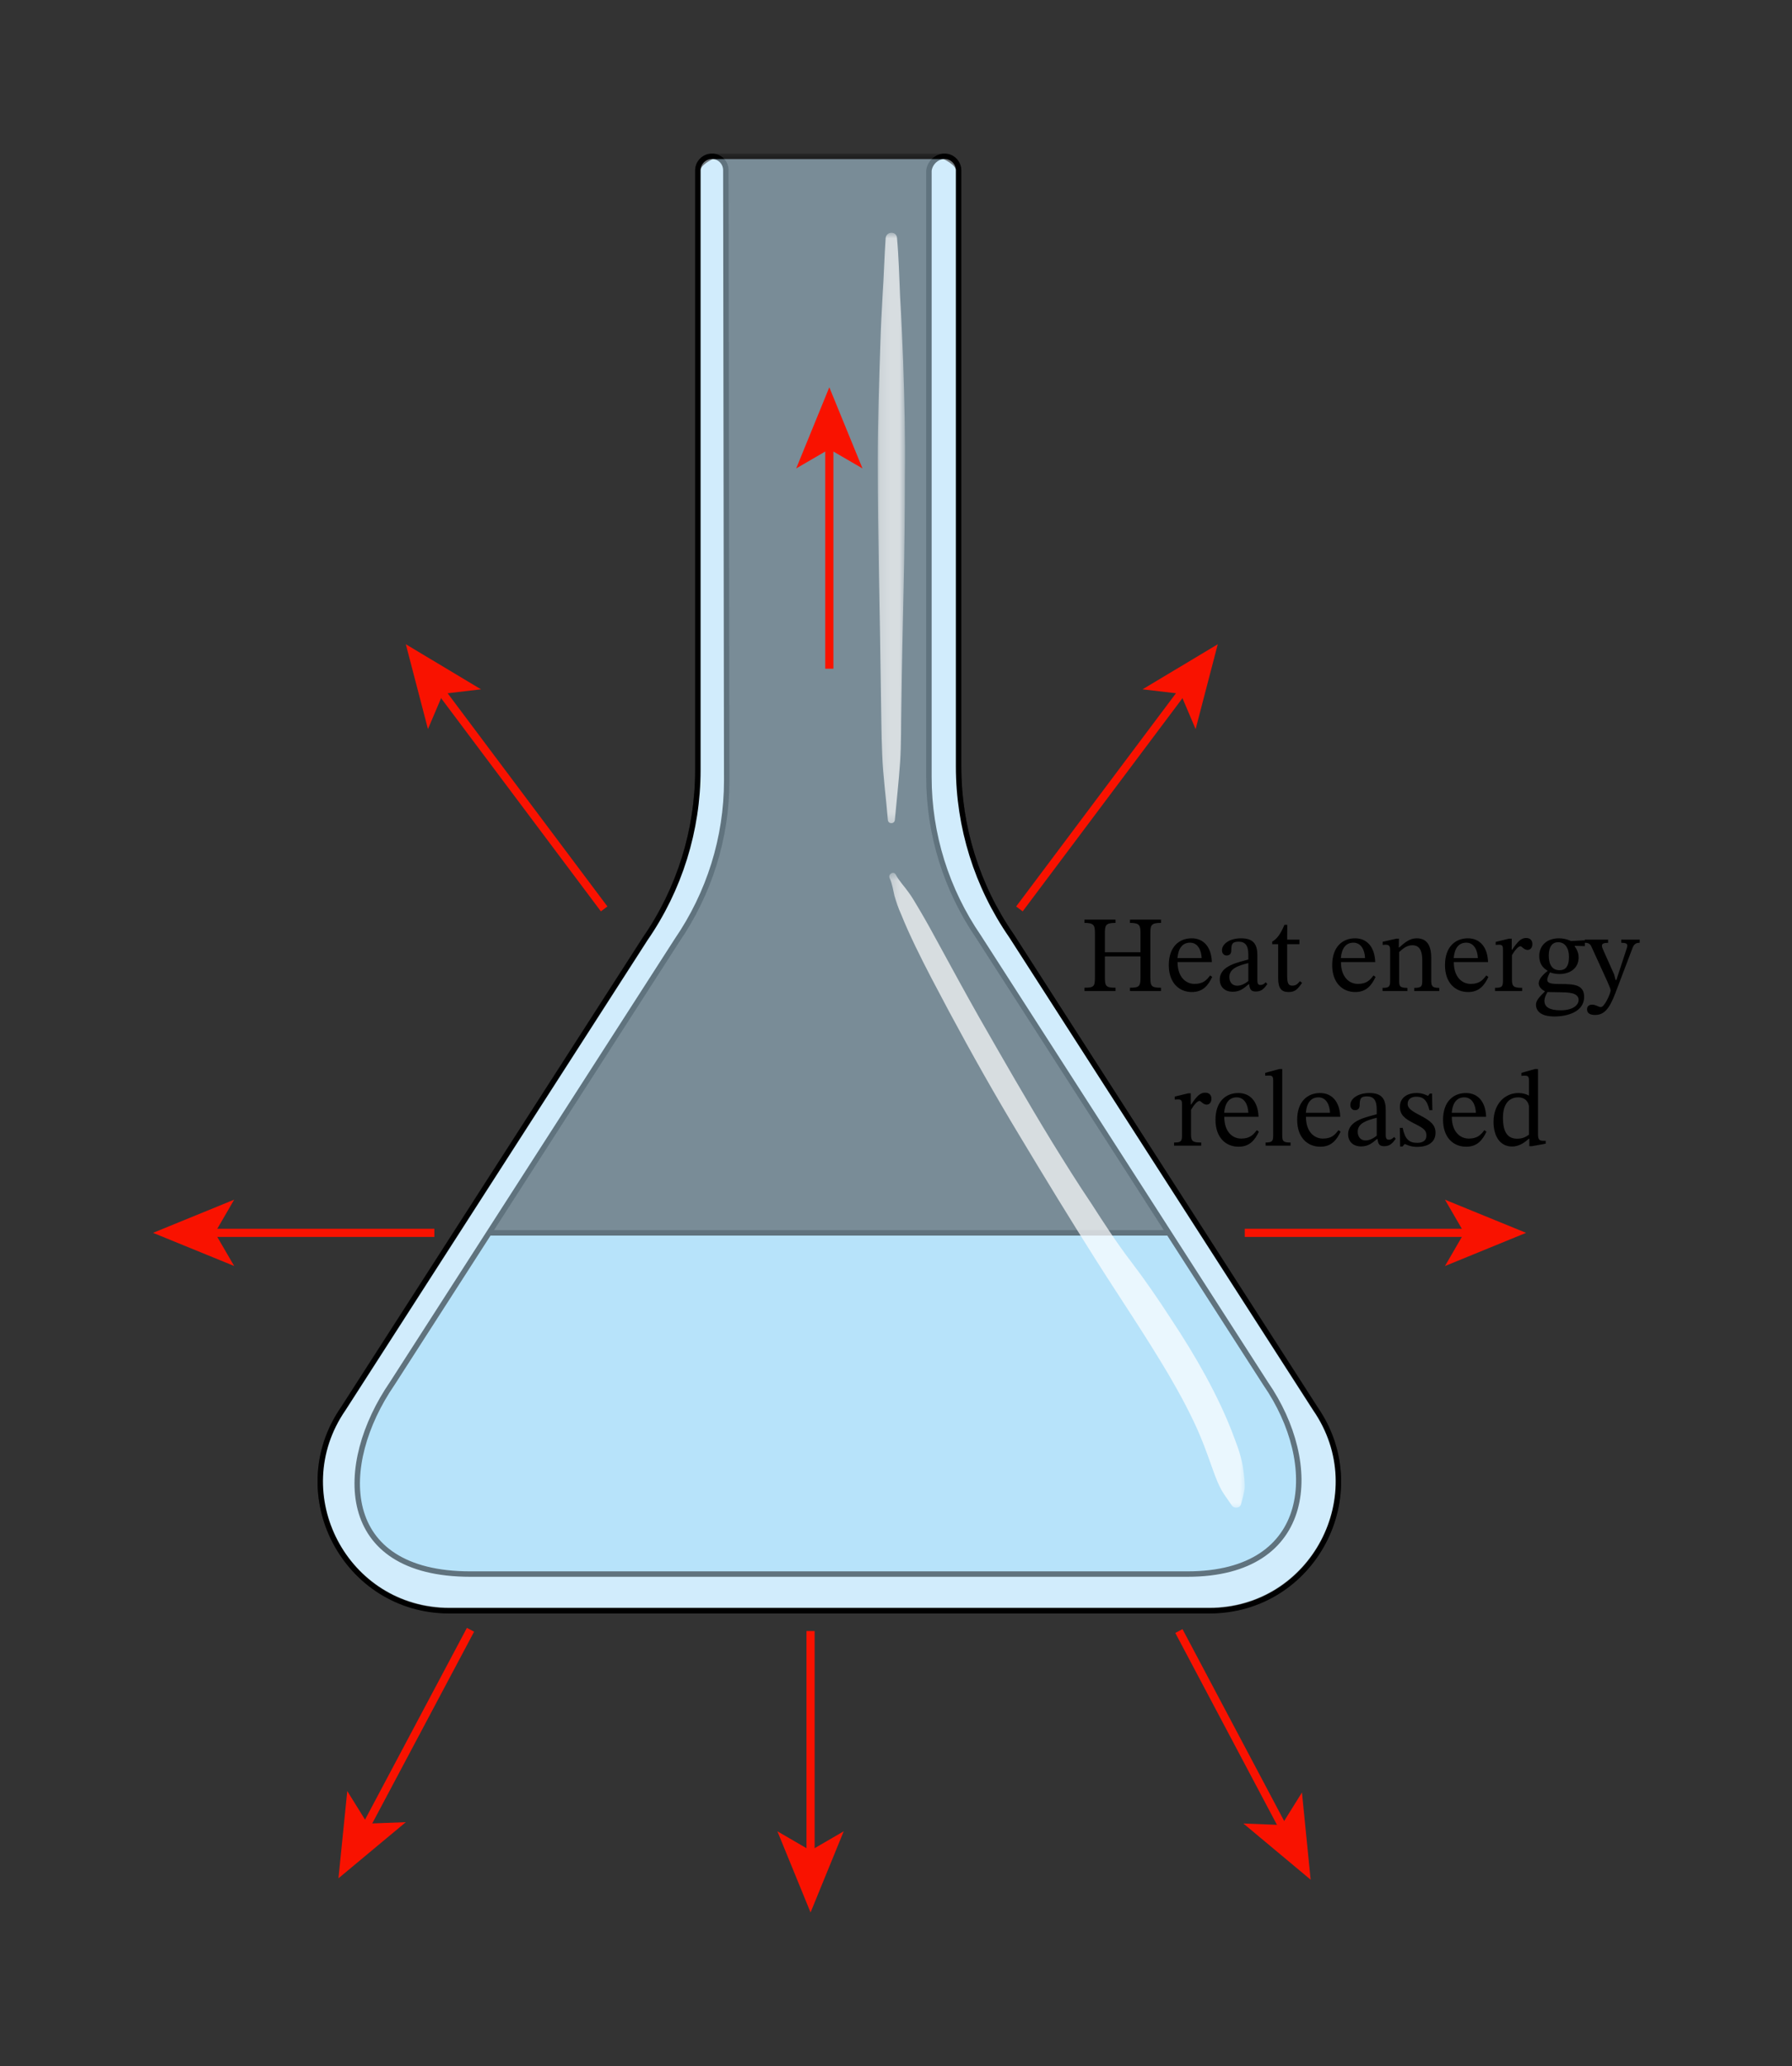 <svg width="245.68" height="283.133" viewBox="0 0 184.26 212.35" class="displayed_equation" xmlns="http://www.w3.org/2000/svg" xmlns:xlink="http://www.w3.org/1999/xlink">
  <rect x="0" y="0" width="184.26" height="212.35" fill="#333333" stroke="none"/>
  <defs>
    <clipPath id="svg152123612067tikz_00002b">
      <path d="M 0.094 0.43 L 101 0.43 L 101 36.602 L 0.094 36.602 Z M 0.094 0.43" />
    </clipPath>
    <clipPath id="svg152123612067tikz_00002Q">
      <path d="M 109 155 L 144 155 L 144 196.613 L 109 196.613 Z M 109 155" />
    </clipPath>
    <clipPath id="svg152123612067tikz_00002a">
      <path d="M0 0H102V37H0z" />
    </clipPath>
    <clipPath id="svg152123612067tikz_00002P">
      <path d="M 25 155 L 61 155 L 61 196.613 L 25 196.613 Z M 25 155" />
    </clipPath>
    <clipPath id="svg152123612067tikz_00002B">
      <path d="M 32 15.73 L 138 15.73 L 138 166 L 32 166 Z M 32 15.73" />
    </clipPath>
    <clipPath id="svg152123612067tikz_00002e">
      <path d="M 0.66 1 L 105.891 1 L 105.891 150.832 L 0.66 150.832 Z M 0.66 1" />
    </clipPath>
    <clipPath id="svg152123612067tikz_00002f">
      <path d="M 0.66 0.785 L 105.891 0.785 L 105.891 150.832 L 0.66 150.832 Z M 0.66 0.785" />
    </clipPath>
    <clipPath id="svg152123612067tikz_00002d">
      <path d="M0 0H106V151H0z" />
    </clipPath>
    <clipPath id="svg152123612067tikz_00002O">
      <path d="M 79 188 L 87 188 L 87 196.613 L 79 196.613 Z M 79 188" />
    </clipPath>
    <clipPath id="svg152123612067tikz_00002D">
      <path d="M 32.512 15.73 L 137.906 15.73 L 137.906 165.859 L 32.512 165.859 Z M 32.512 15.73" />
    </clipPath>
    <clipPath id="svg152123612067tikz_00002N">
      <path d="M 148 123 L 156.918 123 L 156.918 131 L 148 131 Z M 148 123" />
    </clipPath>
    <clipPath id="svg152123612067tikz_00002h">
      <path d="M 0.512 0.73 L 105.906 0.73 L 105.906 150.859 L 0.512 150.859 Z M 0.512 0.73" />
    </clipPath>
    <clipPath id="svg152123612067tikz_00002g">
      <path d="M0 0H106V151H0z" />
    </clipPath>
    <clipPath id="svg152123612067tikz_00002M">
      <path d="M 15.734 123 L 25 123 L 25 131 L 15.734 131 Z M 15.734 123" />
    </clipPath>
    <clipPath id="svg152123612067tikz_00002y">
      <path d="M0 0H38V67H0z" />
    </clipPath>
    <clipPath id="svg152123612067tikz_00002o">
      <path d="M 0.512 0.73 L 105.906 0.73 L 105.906 150.859 L 0.512 150.859 Z M 0.512 0.73" />
    </clipPath>
    <clipPath id="svg152123612067tikz_00002l">
      <path d="M 0.66 1 L 105.891 1 L 105.891 150.789 L 0.66 150.789 Z M 0.66 1" />
    </clipPath>
    <clipPath id="svg152123612067tikz_00002m">
      <path d="M 0.66 0.785 L 105.891 0.785 L 105.891 150.789 L 0.66 150.789 Z M 0.66 0.785" />
    </clipPath>
    <clipPath id="svg152123612067tikz_00002k">
      <path d="M0 0H106V151H0z" />
    </clipPath>
    <clipPath id="svg152123612067tikz_00002z">
      <path d="M 0.219 0.539 L 37 0.539 L 37 66 L 0.219 66 Z M 0.219 0.539" />
    </clipPath>
    <clipPath id="svg152123612067tikz_00002n">
      <path d="M0 0H106V151H0z" />
    </clipPath>
    <clipPath id="svg152123612067tikz_00002c">
      <path d="M 0.094 0.43 L 101.086 0.43 L 101.086 36.602 L 0.094 36.602 Z M 0.094 0.43" />
    </clipPath>
    <clipPath id="svg152123612067tikz_00002G">
      <path d="M 90.102 23.84 L 93.176 23.84 L 93.176 84.785 L 90.102 84.785 Z M 90.102 23.84" />
    </clipPath>
    <clipPath id="svg152123612067tikz_00002r">
      <path d="M 0.102 0.84 L 3.176 0.84 L 3.176 61.785 L 0.102 61.785 Z M 0.102 0.84" />
    </clipPath>
    <clipPath id="svg152123612067tikz_00002q">
      <path d="M0 0H4V62H0z" />
    </clipPath>
    <clipPath id="svg152123612067tikz_00002v">
      <path d="M0 0H38V67H0z" />
    </clipPath>
    <clipPath id="svg152123612067tikz_00002w">
      <path d="M 0.219 0.539 L 37.121 0.539 L 37.121 66.238 L 0.219 66.238 Z M 0.219 0.539" />
    </clipPath>
    <clipPath id="svg152123612067tikz_00002u">
      <path d="M 0.102 0.84 L 3.176 0.84 L 3.176 61.785 L 0.102 61.785 Z M 0.102 0.84" />
    </clipPath>
    <clipPath id="svg152123612067tikz_00002t">
      <path d="M0 0H4V62H0z" />
    </clipPath>
    <clipPath id="svg152123612067tikz_00002J">
      <path d="M 91.219 89.539 L 128.121 89.539 L 128.121 155.238 L 91.219 155.238 Z M 91.219 89.539" />
    </clipPath>
    <g clip-path="url(#svg152123612067tikz_00002t)">
      <g clip-path="url(#svg152123612067tikz_00002u)" id="svg152123612067tikz_00002H">
        <path d="M 2.863 14.078 C 2.773 11.879 2.684 9.68 2.551 7.48 C 2.461 5.457 2.414 3.438 2.234 1.461 C 2.191 0.742 1.156 0.742 1.066 1.461 C 0.934 3.391 0.887 5.367 0.754 7.301 C 0.664 8.914 0.574 10.578 0.527 12.195 C 0.395 16.281 0.258 20.32 0.258 24.406 C 0.258 32.266 0.484 40.125 0.574 47.938 C 0.617 50.141 0.617 52.34 0.711 54.539 C 0.797 56.785 1.113 59.031 1.293 61.273 C 1.336 61.723 1.965 61.723 2.012 61.273 C 2.191 59.301 2.414 57.324 2.551 55.348 C 2.684 53.414 2.641 51.441 2.684 49.512 C 2.73 45.559 2.82 41.605 2.91 37.609 C 3 33.703 3.043 29.75 3.043 25.844 C 3.09 21.938 3 18.031 2.863 14.078 Z M 2.863 14.078" fill="#fff" />
      </g>
    </g>
    <g clip-path="url(#svg152123612067tikz_00002n)">
      <g clip-path="url(#svg152123612067tikz_00002o)" id="svg152123612067tikz_00002E">
        <use xlink:href="#svg152123612067tikz_00002p" />
      </g>
    </g>
    <g clip-path="url(#svg152123612067tikz_00002q)">
      <g clip-path="url(#svg152123612067tikz_00002r)" id="svg152123612067tikz_00002s">
        <path d="M 0.102 61.785 L 3.176 61.785 L 3.176 0.84 L 0.102 0.84 Z M 0.102 61.785" fill-opacity=".702" />
      </g>
    </g>
    <g clip-path="url(#svg152123612067tikz_00002v)">
      <g clip-path="url(#svg152123612067tikz_00002w)" id="svg152123612067tikz_00002x">
        <path d="M 0.219 66.238 L 37.121 66.238 L 37.121 0.539 L 0.219 0.539 Z M 0.219 66.238" fill-opacity=".702" />
      </g>
    </g>
    <g id="svg152123612067tikz_00002A" clip-path="url(#svg152123612067tikz_00002a)">
      <g clip-path="url(#svg152123612067tikz_00002b)">
        <path d="M 87.32 0.711 L 13.363 0.711 L 0.383 22.176 L 1.418 30.574 L 5.73 36.32 L 92.621 36.32 L 97.922 33.223 L 100.793 25.859 L 99.355 20.156 Z M 87.32 0.711" fill="#aee1f9" />
      </g>
      <g clip-path="url(#svg152123612067tikz_00002c)">
        <path d="M 1223.203 856.391 L 483.633 856.391 L 353.828 641.742 L 364.18 557.758 L 407.305 500.297 L 1276.211 500.297 L 1329.219 531.273 L 1357.93 604.906 L 1343.555 661.938 Z M 1223.203 856.391" transform="matrix(.1 0 0 -.1 -35 86.35)" fill="none" stroke-width="5.59" stroke="#000" stroke-miterlimit="10" />
      </g>
    </g>
    <g id="svg152123612067tikz_00002p" clip-path="url(#svg152123612067tikz_00002k)">
      <g clip-path="url(#svg152123612067tikz_00002l)">
        <path d="M 41.238 1.062 C 41.062 1.152 39.758 1.738 39.758 2.5 L 39.758 64.109 C 39.758 70.309 37.871 76.371 34.324 81.488 L 3.293 129.762 C -2.766 138.566 3.52 150.512 14.207 150.512 L 92.344 150.512 C 103.031 150.512 109.316 138.52 103.254 129.762 L 72 81.176 C 68.453 76.055 66.566 69.992 66.566 63.797 L 66.566 2.5 C 66.566 1.738 65.176 1.109 65.039 1.062 C 65.039 1.062 65.039 1.062 64.996 1.062 Z M 41.238 1.062" fill="#c0e6fc" />
      </g>
      <g clip-path="url(#svg152123612067tikz_00002m)">
        <path d="M 732.383 1962.875 C 730.625 1961.977 717.578 1956.117 717.578 1948.5 L 717.578 1332.406 C 717.578 1270.414 698.711 1209.789 663.242 1158.617 L 352.93 675.883 C 292.344 587.836 355.195 468.383 462.07 468.383 L 1243.438 468.383 C 1350.312 468.383 1413.164 588.305 1352.539 675.883 L 1040 1161.742 C 1004.531 1212.953 985.664 1273.578 985.664 1335.531 L 985.664 1948.5 C 985.664 1956.117 971.758 1962.406 970.391 1962.875 C 970.391 1962.875 970.391 1962.875 969.961 1962.875 Z M 732.383 1962.875" transform="matrix(.1 0 0 -.1 -32 197.35)" fill="none" stroke-width="5.59" stroke="#000" stroke-miterlimit="10" />
      </g>
    </g>
    <g id="svg152123612067tikz_00002C" clip-path="url(#svg152123612067tikz_00002d)">
      <g clip-path="url(#svg152123612067tikz_00002e)">
        <path d="M 65.129 1.062 C 65.938 1.062 66.566 1.738 66.566 2.5 L 66.566 63.797 C 66.566 69.992 68.453 76.055 72 81.176 L 103.254 129.809 C 109.316 138.609 103.031 150.555 92.344 150.555 L 14.207 150.555 C 3.52 150.555 -2.766 138.566 3.293 129.809 L 34.324 81.535 C 37.871 76.414 39.758 70.352 39.758 64.156 L 39.758 2.5 C 39.758 1.691 40.434 1.062 41.195 1.062 C 42.004 1.062 42.633 1.691 42.633 2.5 L 42.723 65.234 C 42.723 71.117 40.926 76.82 37.602 81.668 L 8.324 127.203 C 2.621 135.512 2.621 146.781 16.363 146.781 L 90.098 146.781 C 103.164 146.781 103.84 135.465 98.137 127.203 L 68.633 81.309 C 65.309 76.461 63.516 70.758 63.516 64.875 L 63.516 2.547 C 63.602 1.738 64.32 1.062 65.129 1.062 Z M 65.129 1.062" fill="#e3f2fc" />
      </g>
      <g clip-path="url(#svg152123612067tikz_00002f)">
        <path d="M 971.289 1962.875 C 979.375 1962.875 985.664 1956.117 985.664 1948.5 L 985.664 1335.531 C 985.664 1273.578 1004.531 1212.953 1040 1161.742 L 1352.539 675.414 C 1413.164 587.406 1350.312 467.953 1243.438 467.953 L 462.07 467.953 C 355.195 467.953 292.344 587.836 352.93 675.414 L 663.242 1158.148 C 698.711 1209.359 717.578 1269.984 717.578 1331.938 L 717.578 1948.5 C 717.578 1956.586 724.336 1962.875 731.953 1962.875 C 740.039 1962.875 746.328 1956.586 746.328 1948.5 L 747.227 1321.156 C 747.227 1262.328 729.258 1205.297 696.016 1156.82 L 403.242 701.469 C 346.211 618.383 346.211 505.688 483.633 505.688 L 1220.977 505.688 C 1351.641 505.688 1358.398 618.852 1301.367 701.469 L 1006.328 1160.414 C 973.086 1208.891 955.156 1265.922 955.156 1324.75 L 955.156 1948.031 C 956.016 1956.117 963.203 1962.875 971.289 1962.875 Z M 971.289 1962.875" transform="matrix(.1 0 0 -.1 -32 197.35)" fill="none" stroke-width="5.59" stroke="#000" stroke-miterlimit="10" />
      </g>
    </g>
    <g clip-path="url(#svg152123612067tikz_00002y)">
      <g clip-path="url(#svg152123612067tikz_00002z)" id="svg152123612067tikz_00002K">
        <path d="M 36.848 62.094 C 36.711 61.016 36.352 59.895 35.945 58.863 C 35.141 56.66 34.105 54.504 32.984 52.441 C 31.906 50.465 30.691 48.488 29.438 46.602 C 28.133 44.582 26.742 42.559 25.305 40.676 C 23.824 38.742 22.52 36.723 21.219 34.703 C 19.824 32.637 18.48 30.48 17.176 28.371 C 14.57 24.105 12.102 19.793 9.633 15.48 C 8.238 13.012 6.895 10.543 5.547 8.074 C 4.871 6.816 4.199 5.605 3.48 4.391 C 3.121 3.809 2.809 3.223 2.402 2.684 C 1.953 2.055 1.461 1.562 1.102 0.887 C 0.875 0.484 0.293 0.844 0.473 1.246 C 0.742 1.832 0.832 2.461 0.965 3.043 C 1.145 3.672 1.371 4.348 1.641 4.93 C 2.09 6.055 2.582 7.129 3.121 8.254 C 4.199 10.496 5.41 12.742 6.578 14.945 C 8.914 19.301 11.34 23.609 13.898 27.832 C 16.457 32.098 19.062 36.363 21.711 40.539 C 24.184 44.445 26.785 48.262 29.121 52.215 C 30.336 54.281 31.594 56.617 32.445 58.68 C 32.938 59.848 33.344 61.062 33.789 62.273 C 34.016 62.902 34.285 63.578 34.602 64.16 C 34.914 64.699 35.273 65.148 35.633 65.688 C 35.855 66.09 36.531 66.047 36.621 65.551 C 36.754 65.059 36.891 64.566 36.98 64.023 C 37.023 63.441 36.934 62.77 36.848 62.094 Z M 36.848 62.094" fill="#fff" />
      </g>
    </g>
    <g clip-path="url(#svg152123612067tikz_00002g)">
      <g clip-path="url(#svg152123612067tikz_00002h)" id="svg152123612067tikz_00002j">
        <path d="M 0.512 150.859 L 105.906 150.859 L 105.906 0.73 L 0.512 0.73 Z M 0.512 150.859" fill-opacity=".502" />
      </g>
    </g>
    <mask id="svg152123612067tikz_00002I">
      <g filter="url(#svg152123612067tikz_00002i)">
        <use xlink:href="#svg152123612067tikz_00002s" />
      </g>
    </mask>
    <mask id="svg152123612067tikz_00002L">
      <g filter="url(#svg152123612067tikz_00002i)">
        <use xlink:href="#svg152123612067tikz_00002x" />
      </g>
    </mask>
    <mask id="svg152123612067tikz_00002F">
      <g filter="url(#svg152123612067tikz_00002i)">
        <use xlink:href="#svg152123612067tikz_00002j" />
      </g>
    </mask>
    <filter id="svg152123612067tikz_00002i" filterUnits="objectBoundingBox" x="0%" y="0%" width="100%" height="100%">
      <feColorMatrix in="SourceGraphic" values="0 0 0 0 1 0 0 0 0 1 0 0 0 0 1 0 0 0 1 0" />
    </filter>
  </defs>
  <use xlink:href="#svg152123612067tikz_00002A" transform="translate(35 126)" />
  <g clip-path="url(#svg152123612067tikz_00002B)">
    <use xlink:href="#svg152123612067tikz_00002C" transform="translate(32 15)" />
  </g>
  <g clip-path="url(#svg152123612067tikz_00002D)">
    <use xlink:href="#svg152123612067tikz_00002E" transform="translate(32 15)" mask="url(#svg152123612067tikz_00002F)" />
  </g>
  <g clip-path="url(#svg152123612067tikz_00002G)">
    <use xlink:href="#svg152123612067tikz_00002H" transform="translate(90 23)" mask="url(#svg152123612067tikz_00002I)" />
  </g>
  <g clip-path="url(#svg152123612067tikz_00002J)">
    <use xlink:href="#svg152123612067tikz_00002K" transform="translate(91 89)" mask="url(#svg152123612067tikz_00002L)" />
  </g>
  <path d="M 621.211 1189.32 L 452.773 1413.969" transform="matrix(.1 0 0 -.1 0 212.35)" fill="none" stroke-width="8.385" stroke="#f91200" stroke-miterlimit="10" />
  <path d="M 41.727 66.215 L 49.461 70.848 L 45.543 71.309 L 44.004 74.934 Z M 41.727 66.215" fill="#f91200" />
  <path d="M 1048.203 1189.32 L 1216.641 1413.969" transform="matrix(.1 0 0 -.1 0 212.35)" fill="none" stroke-width="8.385" stroke="#f91200" stroke-miterlimit="10" />
  <path d="M 125.215 66.215 L 122.938 74.938 L 121.395 71.309 L 117.48 70.848 Z M 125.215 66.215" fill="#f91200" />
  <path d="M 446.641 856.391 L 216.562 856.391" transform="matrix(.1 0 0 -.1 0 212.35)" fill="none" stroke-width="8.385" stroke="#f91200" stroke-miterlimit="10" />
  <g clip-path="url(#svg152123612067tikz_00002M)">
    <path d="M 15.734 126.711 L 24.078 123.301 L 22.098 126.711 L 24.078 130.117 Z M 15.734 126.711" fill="#f91200" />
  </g>
  <path d="M 852.734 1436.195 L 852.734 1666.273" transform="matrix(.1 0 0 -.1 0 212.35)" fill="none" stroke-width="8.385" stroke="#f91200" stroke-miterlimit="10" />
  <path d="M 85.273 39.805 L 88.684 48.145 L 85.273 46.164 L 81.867 48.145 Z M 85.273 39.805" fill="#f91200" />
  <path d="M 1279.922 856.391 L 1510 856.391" transform="matrix(.1 0 0 -.1 0 212.35)" fill="none" stroke-width="8.385" stroke="#f91200" stroke-miterlimit="10" />
  <g clip-path="url(#svg152123612067tikz_00002N)">
    <path d="M 156.918 126.711 L 148.578 130.121 L 150.555 126.711 L 148.578 123.305 Z M 156.918 126.711" fill="#f91200" />
  </g>
  <path d="M 833.438 447.133 L 833.438 217.094" transform="matrix(.1 0 0 -.1 0 212.35)" fill="none" stroke-width="8.385" stroke="#f91200" stroke-miterlimit="10" />
  <g clip-path="url(#svg152123612067tikz_00002O)">
    <path d="M 83.344 196.562 L 79.934 188.219 L 83.344 190.199 L 86.754 188.219 Z M 83.344 196.562" fill="#f91200" />
  </g>
  <g clip-path="url(#svg152123612067tikz_00002P)">
    <path d="M 483.789 448.422 L 375.82 245.258" transform="matrix(.1 0 0 -.1 0 212.35)" fill="none" stroke-width="8.385" stroke="#f91200" stroke-miterlimit="10" />
  </g>
  <path d="M 34.801 193.051 L 35.707 184.082 L 37.789 187.43 L 41.727 187.281 Z M 34.801 193.051" fill="#f91200" />
  <g clip-path="url(#svg152123612067tikz_00002Q)">
    <path d="M 1212.188 447.133 L 1319.922 243.852" transform="matrix(.1 0 0 -.1 0 212.35)" fill="none" stroke-width="8.385" stroke="#f91200" stroke-miterlimit="10" />
  </g>
  <path d="M 134.766 193.195 L 127.848 187.418 L 131.785 187.574 L 133.871 184.23 Z M 134.766 193.195" fill="#f91200" />
  <path d="M113.609 95.992C113.609 95.121 113.645 94.855 114.703 94.855L114.703 94.52 111.504 94.52 111.504 94.855C112.527 94.855 112.586 95.121 112.586 95.992L112.586 100.391C112.586 101.383 112.508 101.516 111.504 101.516L111.504 101.852 114.703 101.852 114.703 101.516C113.699 101.516 113.609 101.371 113.609 100.391L113.609 98.301 117.27 98.301 117.27 100.391C117.27 101.359 117.18 101.516 116.188 101.516L116.188 101.852 119.379 101.852 119.379 101.516C118.363 101.516 118.285 101.359 118.285 100.391L118.285 95.992C118.285 95.109 118.32 94.855 119.379 94.855L119.379 94.52 116.188 94.52 116.188 94.855C117.215 94.855 117.27 95.121 117.27 95.992L117.27 97.867 113.609 97.867 113.609 95.992M124.43 100.254C124.074 100.723 123.727 101.125 122.824 101.125 121.93 101.125 121.082 100.422 121.082 98.883L124.609 98.883C124.555 97.32 123.75 96.438 122.531 96.438 121.227 96.438 120.18 97.332 120.18 99.195 120.18 100.992 121.219 101.961 122.555 101.961 123.703 101.961 124.242 101.258 124.641 100.41zM121.07 98.469C121.16 97.434 121.609 96.887 122.367 96.887 123.156 96.887 123.527 97.645 123.559 98.469L121.07 98.469M128.438 101.156C128.504 101.648 128.613 101.906 129.105 101.906 129.676 101.906 129.941 101.672 130.312 101.137L130.145 100.957C129.988 101.125 129.832 101.234 129.617 101.234 129.383 101.234 129.285 101.148 129.285 100.688L129.285 98.156C129.285 96.996 128.828 96.438 127.609 96.438 126.395 96.438 125.648 97.043 125.648 97.664 125.648 98.035 125.891 98.203 126.117 98.203 126.43 98.203 126.605 98.035 126.605 97.688 126.605 97.02 126.719 96.785 127.355 96.785 128.023 96.785 128.359 97.152 128.359 98.121L128.359 98.613C127.398 98.914 125.422 99.207 125.422 100.68 125.422 101.391 125.891 101.93 126.754 101.93 127.465 101.93 127.867 101.617 128.391 101.156zM128.359 100.824C127.977 101.137 127.578 101.312 127.211 101.312 126.73 101.312 126.406 100.969 126.406 100.41 126.406 99.539 127.344 99.238 128.359 98.984L128.359 100.824M133.668 100.844C133.391 101.156 133.246 101.305 132.887 101.305 132.453 101.305 132.352 101.035 132.352 100.242L132.352 97.043 133.613 97.043 133.613 96.574 132.352 96.574 132.363 95.047 132.074 95.047C131.672 95.992 131.34 96.461 130.812 96.785L130.812 97.043 131.426 97.043 131.426 100.555C131.426 101.559 131.75 101.961 132.496 101.961 133.211 101.961 133.445 101.629 133.883 101.023L133.668 100.844M141.23 100.254C140.871 100.723 140.527 101.125 139.621 101.125 138.73 101.125 137.883 100.422 137.883 98.883L141.406 98.883C141.352 97.32 140.551 96.438 139.332 96.438 138.027 96.438 136.98 97.332 136.98 99.195 136.98 100.992 138.016 101.961 139.355 101.961 140.504 101.961 141.039 101.258 141.441 100.41zM137.871 98.469C137.961 97.434 138.406 96.887 139.164 96.887 139.957 96.887 140.328 97.645 140.359 98.469L137.871 98.469M147.164 98.426C147.164 97.141 146.688 96.438 145.672 96.438 144.969 96.438 144.477 96.84 143.875 97.379L143.828 97.379 143.844 96.473 143.586 96.473 142.168 96.797 142.168 97.121C142.168 97.121 142.281 97.098 142.469 97.098 142.77 97.098 142.938 97.188 142.938 97.59L142.938 100.723C142.938 101.348 142.906 101.535 142.156 101.535L142.156 101.852 144.715 101.852 144.715 101.535C143.906 101.535 143.863 101.348 143.863 100.723L143.863 97.855C144.199 97.555 144.609 97.152 145.215 97.152 145.715 97.152 146.242 97.367 146.242 98.703L146.242 100.723C146.242 101.348 146.207 101.535 145.414 101.535L145.414 101.852 147.992 101.852 147.992 101.535C147.242 101.535 147.164 101.348 147.164 100.723L147.164 98.426M152.828 100.254C152.473 100.723 152.129 101.125 151.223 101.125 150.332 101.125 149.484 100.422 149.484 98.883L153.008 98.883C152.953 97.32 152.148 96.438 150.934 96.438 149.629 96.438 148.578 97.332 148.578 99.195 148.578 100.992 149.617 101.961 150.957 101.961 152.105 101.961 152.641 101.258 153.043 100.41zM149.473 98.469C149.562 97.434 150.008 96.887 150.766 96.887 151.559 96.887 151.926 97.645 151.961 98.469L149.473 98.469M155.441 96.473L155.172 96.473 153.789 96.809 153.789 97.121C153.789 97.121 153.914 97.098 154.137 97.098 154.539 97.098 154.539 97.297 154.539 97.699L154.539 100.766C154.539 101.391 154.461 101.527 153.723 101.527L153.723 101.852 156.512 101.852 156.512 101.527C155.676 101.527 155.465 101.414 155.465 100.711L155.465 98.168C155.73 97.723 156.09 97.254 156.344 97.254 156.48 97.254 156.703 97.633 157.07 97.633 157.316 97.633 157.562 97.453 157.562 97.031 157.562 96.652 157.352 96.406 156.914 96.406 156.379 96.406 156.043 96.797 155.477 97.621L155.441 97.621 155.441 96.473M159.129 99.797C158.602 100.199 158.215 100.668 158.215 101.07 158.215 101.383 158.461 101.684 158.84 101.871L158.84 101.918C158.234 102.496 157.934 102.879 157.934 103.246 157.934 103.859 158.367 104.473 159.832 104.473 161.234 104.473 162.887 103.957 162.887 102.465 162.887 101.18 161.816 101.137 160.41 101.137 159.383 101.137 159.094 101.023 159.094 100.688 159.094 100.5 159.273 100.098 159.383 99.941 159.676 100.043 159.988 100.109 160.344 100.109 161.516 100.109 162.32 99.453 162.32 98.414 162.32 97.855 162.074 97.488 161.918 97.266L161.918 97.211 162.965 97.242 162.965 96.641 161.527 96.719C161.527 96.719 161.023 96.438 160.289 96.438 159.105 96.438 158.27 97.141 158.27 98.258 158.27 98.984 158.594 99.461 159.129 99.773zM160.211 96.84C160.922 96.84 161.328 97.445 161.328 98.348 161.328 99.406 160.914 99.719 160.355 99.719 159.629 99.719 159.25 99.172 159.25 98.211 159.25 97.277 159.629 96.84 160.211 96.84zM159.117 101.961C159.273 101.961 159.484 101.973 160.379 101.984 161.125 101.996 162.32 101.973 162.32 102.777 162.32 103.258 161.793 103.836 160.477 103.836 159.34 103.836 158.805 103.512 158.805 102.867 158.805 102.633 158.883 102.375 159.117 101.961M168.602 96.574L166.703 96.574 166.703 96.898C167.07 96.898 167.328 96.953 167.328 97.176 167.328 97.266 167.297 97.367 167.273 97.453L166.203 100.723 166.121 100.723 165.969 100.145 164.871 97.688C164.805 97.531 164.719 97.344 164.719 97.211 164.719 97.008 164.852 96.906 165.352 96.906L165.352 96.574 162.965 96.574 162.965 96.898C163.367 96.898 163.523 97.043 163.637 97.297L165.273 100.879C165.41 101.18 165.609 101.648 165.609 101.793 165.609 102.117 164.977 103.504 164.617 103.504 164.34 103.504 164.105 103.258 163.715 103.258 163.414 103.258 163.188 103.398 163.188 103.734 163.188 104.16 163.512 104.316 164.016 104.316 164.918 104.316 165.465 103.734 166.09 102.094L167.828 97.523C167.984 97.086 168.152 96.898 168.602 96.898L168.602 96.574M122.441 112.371L122.172 112.371 120.789 112.707 120.789 113.02C120.789 113.02 120.914 112.996 121.137 112.996 121.539 112.996 121.539 113.199 121.539 113.602L121.539 116.668C121.539 117.293 121.461 117.426 120.723 117.426L120.723 117.75 123.512 117.75 123.512 117.426C122.676 117.426 122.465 117.316 122.465 116.613L122.465 114.07C122.73 113.621 123.09 113.152 123.344 113.152 123.48 113.152 123.703 113.531 124.07 113.531 124.316 113.531 124.562 113.355 124.562 112.93 124.562 112.551 124.352 112.305 123.914 112.305 123.379 112.305 123.043 112.695 122.477 113.523L122.441 113.523 122.441 112.371M129.23 116.156C128.871 116.625 128.527 117.023 127.621 117.023 126.73 117.023 125.883 116.32 125.883 114.781L129.406 114.781C129.352 113.219 128.551 112.34 127.332 112.34 126.027 112.34 124.98 113.23 124.98 115.094 124.98 116.891 126.016 117.859 127.355 117.859 128.504 117.859 129.039 117.16 129.441 116.312zM125.871 114.371C125.961 113.332 126.406 112.785 127.164 112.785 127.957 112.785 128.328 113.543 128.359 114.371L125.871 114.371M132.699 117.426C131.898 117.426 131.844 117.27 131.844 116.625L131.844 109.871 131.562 109.871 130.09 110.266 130.09 110.566C130.09 110.566 130.258 110.543 130.445 110.543 130.727 110.543 130.914 110.566 130.914 111.023L130.914 116.625C130.914 117.25 130.871 117.426 130.133 117.426L130.133 117.75 132.699 117.75 132.699 117.426M137.629 116.156C137.273 116.625 136.926 117.023 136.023 117.023 135.133 117.023 134.281 116.32 134.281 114.781L137.809 114.781C137.754 113.219 136.949 112.34 135.734 112.34 134.43 112.34 133.379 113.23 133.379 115.094 133.379 116.891 134.418 117.859 135.758 117.859 136.906 117.859 137.441 117.16 137.844 116.312zM134.273 114.371C134.359 113.332 134.809 112.785 135.566 112.785 136.359 112.785 136.727 113.543 136.758 114.371L134.273 114.371M141.637 117.059C141.703 117.547 141.812 117.805 142.305 117.805 142.875 117.805 143.141 117.57 143.512 117.035L143.344 116.859C143.188 117.023 143.031 117.137 142.82 117.137 142.586 117.137 142.484 117.047 142.484 116.59L142.484 114.059C142.484 112.898 142.027 112.34 140.812 112.34 139.594 112.34 138.848 112.941 138.848 113.566 138.848 113.934 139.094 114.102 139.316 114.102 139.629 114.102 139.805 113.934 139.805 113.59 139.805 112.918 139.918 112.684 140.555 112.684 141.223 112.684 141.559 113.055 141.559 114.023L141.559 114.516C140.598 114.816 138.621 115.105 138.621 116.578 138.621 117.293 139.094 117.828 139.953 117.828 140.664 117.828 141.066 117.516 141.594 117.059zM141.559 116.723C141.18 117.035 140.777 117.215 140.41 117.215 139.93 117.215 139.605 116.867 139.605 116.312 139.605 115.441 140.543 115.141 141.559 114.883L141.559 116.723M143.934 115.922L143.969 117.84 144.203 117.84 144.438 117.582 144.461 117.582C144.75 117.703 145.086 117.875 145.73 117.875 146.734 117.875 147.605 117.469 147.605 116.422 147.605 115.598 147.059 115.184 146.043 114.648 145.105 114.168 144.738 113.891 144.738 113.453 144.738 112.953 145.129 112.719 145.641 112.719 146.32 112.719 146.734 113.043 146.98 114.102L147.281 114.102 147.246 112.395 147.023 112.395 146.836 112.629 146.824 112.629C146.547 112.496 146.211 112.34 145.652 112.34 144.695 112.34 143.945 112.828 143.945 113.746 143.945 114.57 144.402 114.961 145.418 115.473 146.457 115.988 146.668 116.199 146.668 116.723 146.668 117.25 146.266 117.461 145.711 117.461 144.883 117.461 144.461 117.07 144.227 115.922L143.934 115.922M152.629 116.156C152.273 116.625 151.926 117.023 151.023 117.023 150.133 117.023 149.281 116.32 149.281 114.781L152.809 114.781C152.754 113.219 151.949 112.34 150.734 112.34 149.43 112.34 148.379 113.23 148.379 115.094 148.379 116.891 149.418 117.859 150.758 117.859 151.906 117.859 152.441 117.16 152.844 116.312zM149.273 114.371C149.359 113.332 149.809 112.785 150.566 112.785 151.359 112.785 151.727 113.543 151.758 114.371L149.273 114.371M158.934 117.547L158.934 117.25 158.699 117.25C158.289 117.25 158.141 117.137 158.141 116.555L158.141 109.871 157.84 109.871 156.438 110.266 156.438 110.578C156.438 110.578 156.625 110.555 156.727 110.555 157.16 110.555 157.215 110.656 157.215 111.145L157.215 112.605C156.871 112.418 156.504 112.34 156.133 112.34 154.727 112.34 153.57 113.465 153.57 115.305 153.57 116.734 154.215 117.84 155.477 117.84 156.215 117.84 156.781 117.414 157.203 117.035L157.25 117.035 157.25 117.805 157.508 117.805zM157.215 116.625C156.828 116.891 156.523 117.035 156 117.035 155.051 117.035 154.539 116.41 154.539 114.871 154.539 113.465 155.176 112.785 156.113 112.785 156.805 112.785 157.129 113.219 157.215 113.68L157.215 116.625" />
</svg>